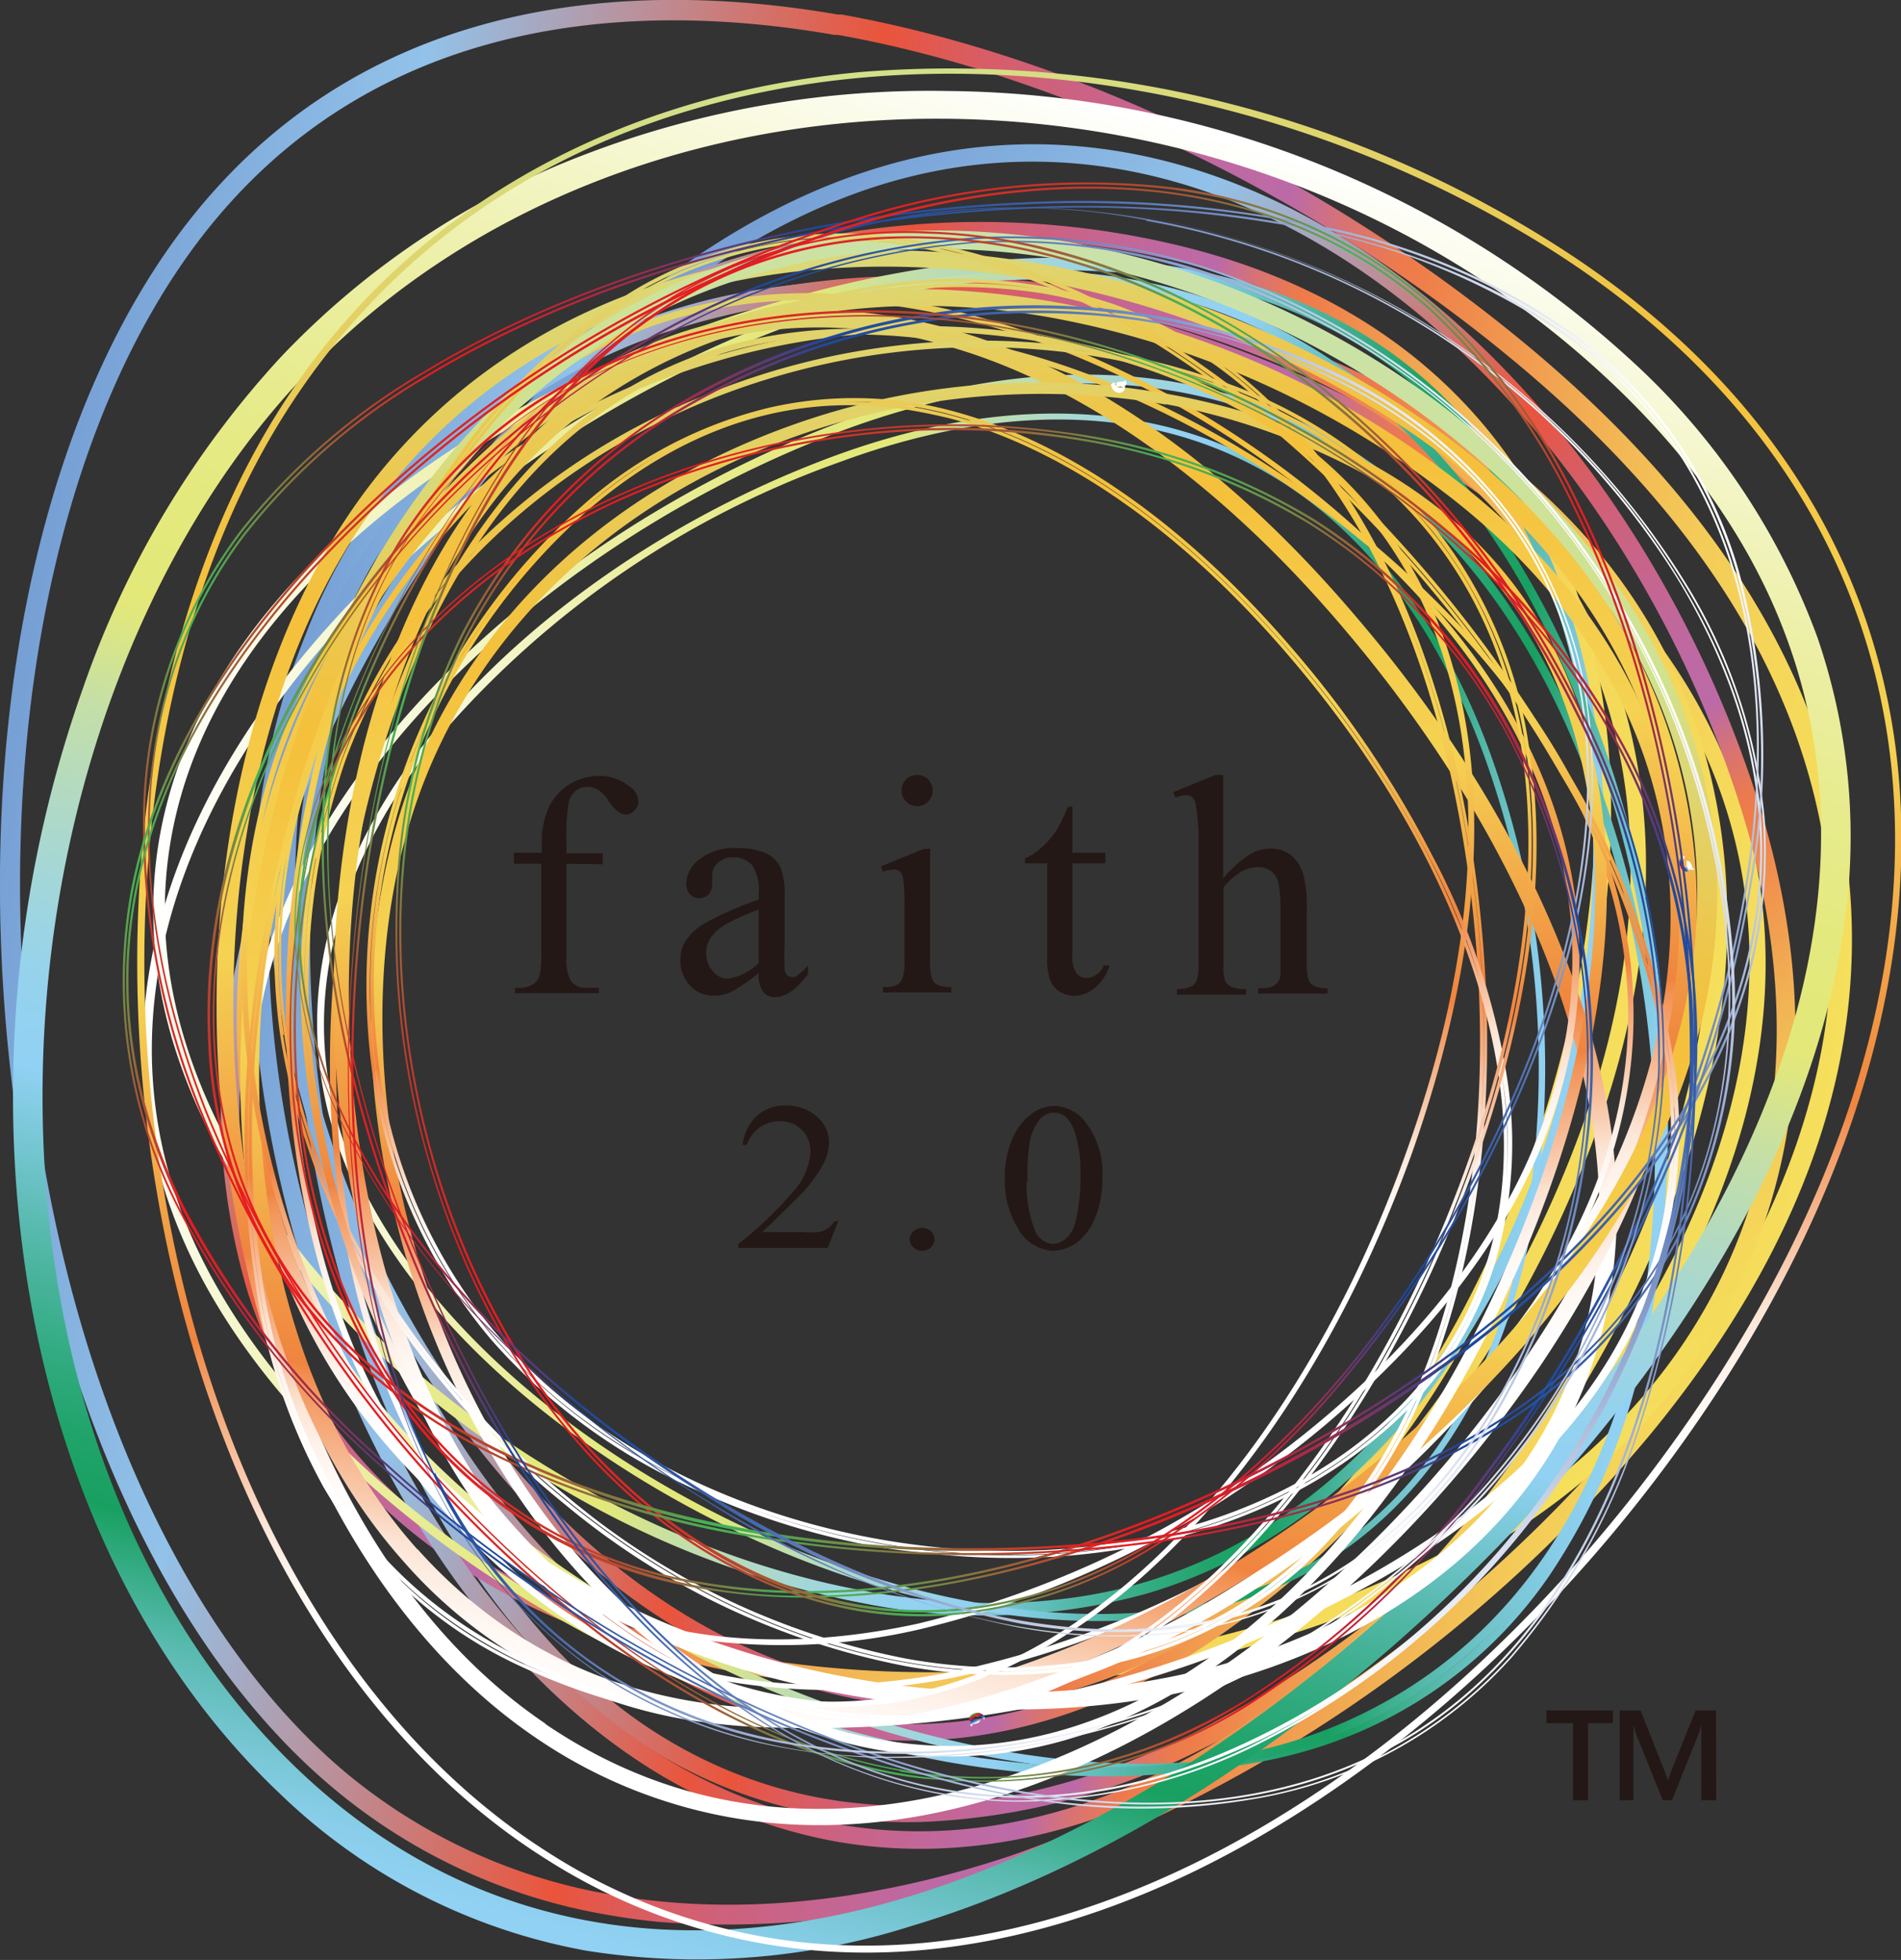 <svg xmlns="http://www.w3.org/2000/svg" xmlns:xlink="http://www.w3.org/1999/xlink" viewBox="0 0 101.75 104.88"><rect x="0" y="0" width="101.75" height="104.88" fill="#333333" stroke="none"/><defs><style>.cls-1{isolation:isolate;}.cls-2{fill:#231815;}.cls-3{fill:url(#linear-gradient);}.cls-4{fill:url(#linear-gradient-2);}.cls-5{fill:url(#linear-gradient-3);}.cls-6{fill:url(#linear-gradient-4);}.cls-7{fill:url(#linear-gradient-5);}.cls-8{fill:url(#linear-gradient-6);}.cls-9{fill:url(#linear-gradient-7);}.cls-10{fill:url(#linear-gradient-8);}.cls-11{fill:url(#linear-gradient-9);}.cls-12{fill:url(#linear-gradient-10);}.cls-13{fill:url(#linear-gradient-11);}.cls-14{fill:url(#linear-gradient-12);}.cls-15{fill:url(#linear-gradient-13);}.cls-16{fill:url(#linear-gradient-14);}.cls-17{fill:url(#linear-gradient-15);}.cls-18{fill:url(#linear-gradient-16);}.cls-19{fill:url(#linear-gradient-17);}.cls-20{fill:url(#linear-gradient-18);}.cls-21{fill:url(#linear-gradient-19);}.cls-22{fill:url(#linear-gradient-20);}.cls-23{mix-blend-mode:screen;}.cls-24{fill:url(#linear-gradient-21);}.cls-25{fill:url(#linear-gradient-22);}.cls-26{fill:url(#linear-gradient-23);}.cls-27{fill:url(#linear-gradient-24);}.cls-28{fill:url(#linear-gradient-25);}.cls-29{fill:url(#linear-gradient-26);}.cls-30{fill:url(#linear-gradient-27);}.cls-31{fill:url(#linear-gradient-28);}.cls-32{fill:url(#linear-gradient-29);}.cls-33{fill:url(#linear-gradient-30);}.cls-34{fill:url(#linear-gradient-31);}.cls-35{fill:url(#linear-gradient-32);}.cls-36{fill:url(#linear-gradient-33);}.cls-37{fill:url(#linear-gradient-34);}.cls-38{fill:url(#linear-gradient-35);}</style><linearGradient id="linear-gradient" x1="-131.34" y1="404.98" x2="-31.48" y2="404.98" gradientTransform="translate(198.87 -331.36) rotate(10)" gradientUnits="userSpaceOnUse"><stop offset="0" stop-color="#769fd4"/><stop offset="0.16" stop-color="#92c2e9"/><stop offset="0.4" stop-color="#ea543b"/><stop offset="0.44" stop-color="#dc5b5b"/><stop offset="0.49" stop-color="#ce617c"/><stop offset="0.55" stop-color="#c46694"/><stop offset="0.59" stop-color="#be69a2"/><stop offset="0.63" stop-color="#bc6aa7"/><stop offset="0.64" stop-color="#c56d96"/><stop offset="0.66" stop-color="#d77375"/><stop offset="0.68" stop-color="#e4775d"/><stop offset="0.69" stop-color="#eb7a4f"/><stop offset="0.7" stop-color="#ee7b4a"/><stop offset="0.75" stop-color="#f0934e"/><stop offset="0.82" stop-color="#f2b454"/><stop offset="0.88" stop-color="#f4cc58"/><stop offset="0.95" stop-color="#f5da5a"/><stop offset="1" stop-color="#f5df5b"/></linearGradient><linearGradient id="linear-gradient-2" x1="-114.94" y1="407.81" x2="-35.86" y2="407.81" xlink:href="#linear-gradient"/><linearGradient id="linear-gradient-3" x1="188.8" y1="2248.65" x2="269.81" y2="2248.65" gradientTransform="translate(1760.81 -1427.07) rotate(54.93)" xlink:href="#linear-gradient"/><linearGradient id="linear-gradient-4" x1="-117.18" y1="408.07" x2="-38.2" y2="408.07" xlink:href="#linear-gradient"/><linearGradient id="linear-gradient-5" x1="-116.06" y1="405.28" x2="-42.91" y2="405.28" xlink:href="#linear-gradient"/><linearGradient id="linear-gradient-6" x1="-116.86" y1="402.62" x2="-45.14" y2="402.62" xlink:href="#linear-gradient"/><linearGradient id="linear-gradient-7" x1="-122.14" y1="400.66" x2="-45.09" y2="400.66" gradientTransform="translate(198.87 -331.36) rotate(10)" gradientUnits="userSpaceOnUse"><stop offset="0" stop-color="#fff"/><stop offset="0.03" stop-color="#fcfcef"/><stop offset="0.11" stop-color="#f3f5c5"/><stop offset="0.18" stop-color="#ecefa4"/><stop offset="0.26" stop-color="#e7eb8c"/><stop offset="0.32" stop-color="#e4e97e"/><stop offset="0.38" stop-color="#e3e879"/><stop offset="0.39" stop-color="#e0e77d"/><stop offset="0.44" stop-color="#c4dfa7"/><stop offset="0.5" stop-color="#aed9c8"/><stop offset="0.55" stop-color="#9ed5e0"/><stop offset="0.59" stop-color="#94d2ee"/><stop offset="0.63" stop-color="#91d1f3"/><stop offset="0.66" stop-color="#7cc9da"/><stop offset="0.72" stop-color="#51b7a6"/><stop offset="0.77" stop-color="#32ab81"/><stop offset="0.81" stop-color="#1fa369"/><stop offset="0.84" stop-color="#18a061"/><stop offset="0.86" stop-color="#2da87a"/><stop offset="0.9" stop-color="#58baae"/><stop offset="0.94" stop-color="#77c6d3"/><stop offset="0.97" stop-color="#8aceeb"/><stop offset="0.99" stop-color="#91d1f3"/></linearGradient><linearGradient id="linear-gradient-8" x1="-112.4" y1="404.53" x2="-46.15" y2="404.53" xlink:href="#linear-gradient-7"/><linearGradient id="linear-gradient-9" x1="-115.64" y1="407.18" x2="-39.11" y2="407.18" xlink:href="#linear-gradient-7"/><linearGradient id="linear-gradient-10" x1="-121.44" y1="404.98" x2="-39.07" y2="404.98" xlink:href="#linear-gradient-7"/><linearGradient id="linear-gradient-11" x1="1582.96" y1="3387.9" x2="1685.95" y2="3387.9" gradientTransform="translate(3745.96 -634.4) rotate(105.18)" xlink:href="#linear-gradient-7"/><linearGradient id="linear-gradient-12" x1="1260.75" y1="4329.25" x2="1337.09" y2="4329.25" gradientTransform="matrix(0.14, 0.99, -0.99, 0.14, 4144.85, -1856.64)" gradientUnits="userSpaceOnUse"><stop offset="0" stop-color="#cae2aa"/><stop offset="0.11" stop-color="#cee297"/><stop offset="0.19" stop-color="#d0e28f"/><stop offset="0.22" stop-color="#d7dc80"/><stop offset="0.31" stop-color="#e7cd5b"/><stop offset="0.38" stop-color="#f1c343"/><stop offset="0.42" stop-color="#f5c03b"/><stop offset="0.53" stop-color="#f5cb4a"/><stop offset="0.63" stop-color="#f5d252"/><stop offset="0.82" stop-color="#f0843f"/><stop offset="0.83" stop-color="#f29255"/><stop offset="0.87" stop-color="#f6b389"/><stop offset="0.9" stop-color="#f9ceb3"/><stop offset="0.92" stop-color="#fce4d4"/><stop offset="0.95" stop-color="#fef3ec"/><stop offset="0.98" stop-color="#fffcfa"/><stop offset="1" stop-color="#fff"/></linearGradient><linearGradient id="linear-gradient-13" x1="1261.96" y1="4325.84" x2="1334.47" y2="4325.84" xlink:href="#linear-gradient-12"/><linearGradient id="linear-gradient-14" x1="1259.72" y1="4328.03" x2="1331.71" y2="4328.03" xlink:href="#linear-gradient-12"/><linearGradient id="linear-gradient-15" x1="1260.31" y1="4323.72" x2="1336.26" y2="4323.72" xlink:href="#linear-gradient-12"/><linearGradient id="linear-gradient-16" x1="1257.85" y1="4326.55" x2="1341.52" y2="4326.55" xlink:href="#linear-gradient-12"/><linearGradient id="linear-gradient-17" x1="1248.59" y1="4322.82" x2="1348.68" y2="4322.82" xlink:href="#linear-gradient-12"/><linearGradient id="linear-gradient-18" x1="2053.62" y1="4653.03" x2="2135.33" y2="4653.03" gradientTransform="translate(5044.19 -1001.19) rotate(102.3)" xlink:href="#linear-gradient-12"/><linearGradient id="linear-gradient-19" x1="1266.08" y1="4324.7" x2="1338.81" y2="4324.7" xlink:href="#linear-gradient-12"/><linearGradient id="linear-gradient-20" x1="1262.26" y1="4331.2" x2="1335.3" y2="4331.2" xlink:href="#linear-gradient-12"/><linearGradient id="linear-gradient-21" x1="1260.13" y1="4330.56" x2="1334.98" y2="4330.56" xlink:href="#linear-gradient-12"/><linearGradient id="linear-gradient-22" x1="1265.65" y1="4328.22" x2="1328.98" y2="4328.22" xlink:href="#linear-gradient-12"/><linearGradient id="linear-gradient-23" x1="1256.88" y1="4327.65" x2="1336.67" y2="4327.65" xlink:href="#linear-gradient-12"/><linearGradient id="linear-gradient-24" x1="1263.45" y1="4328.11" x2="1336.59" y2="4328.11" xlink:href="#linear-gradient-12"/><linearGradient id="linear-gradient-25" x1="1267.08" y1="4313.35" x2="1267.72" y2="4313.35" xlink:href="#linear-gradient-12"/><linearGradient id="linear-gradient-26" x1="3497.69" y1="2854.57" x2="3579.4" y2="2854.57" gradientTransform="translate(4558.67 649.24) rotate(148.71)" gradientUnits="userSpaceOnUse"><stop offset="0" stop-color="#fff"/><stop offset="0.06" stop-color="#c8d2e7"/><stop offset="0.12" stop-color="#95a8d1"/><stop offset="0.18" stop-color="#6a86be"/><stop offset="0.23" stop-color="#496bb0"/><stop offset="0.29" stop-color="#3158a5"/><stop offset="0.34" stop-color="#234c9f"/><stop offset="0.38" stop-color="#1e489d"/><stop offset="0.4" stop-color="#3c418a"/><stop offset="0.45" stop-color="#6f366a"/><stop offset="0.49" stop-color="#9a2d4f"/><stop offset="0.53" stop-color="#bb253b"/><stop offset="0.57" stop-color="#d3202c"/><stop offset="0.6" stop-color="#e11d23"/><stop offset="0.63" stop-color="#e61c20"/><stop offset="0.67" stop-color="#be412d"/><stop offset="0.73" stop-color="#8a713e"/><stop offset="0.78" stop-color="#65954b"/><stop offset="0.81" stop-color="#4daa52"/><stop offset="0.84" stop-color="#45b255"/><stop offset="0.87" stop-color="#6d8d48"/><stop offset="0.91" stop-color="#a15d37"/><stop offset="0.95" stop-color="#c6392a"/><stop offset="0.98" stop-color="#de2423"/><stop offset="0.99" stop-color="#e61c20"/></linearGradient><linearGradient id="linear-gradient-27" x1="3503.72" y1="2852" x2="3572.84" y2="2852" xlink:href="#linear-gradient-26"/><linearGradient id="linear-gradient-28" x1="3494.13" y1="2851.38" x2="3581.25" y2="2851.38" xlink:href="#linear-gradient-26"/><linearGradient id="linear-gradient-29" x1="3501.31" y1="2851.88" x2="3581.16" y2="2851.88" xlink:href="#linear-gradient-26"/><linearGradient id="linear-gradient-30" x1="3505.28" y1="2835.75" x2="3505.87" y2="2835.75" xlink:href="#linear-gradient-26"/><linearGradient id="linear-gradient-31" x1="4001.18" y1="-544.19" x2="4082.9" y2="-544.19" gradientTransform="translate(2327.08 3440.78) rotate(-116.19)" xlink:href="#linear-gradient-26"/><linearGradient id="linear-gradient-32" x1="4007.22" y1="-546.76" x2="4076.34" y2="-546.76" gradientTransform="translate(2327.08 3440.78) rotate(-116.19)" xlink:href="#linear-gradient-26"/><linearGradient id="linear-gradient-33" x1="3997.63" y1="-547.38" x2="4084.75" y2="-547.38" gradientTransform="translate(2327.08 3440.78) rotate(-116.19)" xlink:href="#linear-gradient-26"/><linearGradient id="linear-gradient-34" x1="4004.81" y1="-546.87" x2="4084.66" y2="-546.87" gradientTransform="translate(2327.08 3440.78) rotate(-116.19)" xlink:href="#linear-gradient-26"/><linearGradient id="linear-gradient-35" x1="4008.78" y1="-563.01" x2="4009.37" y2="-563.01" gradientTransform="translate(2327.08 3440.78) rotate(-116.19)" xlink:href="#linear-gradient-26"/></defs><g class="cls-1"><g id="レイヤー_2" data-name="レイヤー 2"><g id="デザイン"><path class="cls-2" d="M30.32,46.22v4.94a2.41,2.41,0,0,0,.23,1.33,1,1,0,0,0,.82.37h.68v.29H27.56v-.29h.33a1.13,1.13,0,0,0,.6-.17.86.86,0,0,0,.38-.44,4.13,4.13,0,0,0,.1-1.09V46.22H27.51v-.59H29v-.49a4.55,4.55,0,0,1,.36-1.91A2.93,2.93,0,0,1,30.44,42a3,3,0,0,1,1.67-.48,2.54,2.54,0,0,1,1.58.56,1,1,0,0,1,.48.83.63.63,0,0,1-.22.46.61.61,0,0,1-.46.22.74.74,0,0,1-.39-.14,2.23,2.23,0,0,1-.52-.58,1.94,1.94,0,0,0-.56-.6,1,1,0,0,0-.56-.16,1,1,0,0,0-.64.2,1.13,1.13,0,0,0-.38.63,11.15,11.15,0,0,0-.12,2.18v.54h1.94v.59Z"/><path class="cls-2" d="M40.61,52.07a11.06,11.06,0,0,1-1.45,1,2.2,2.2,0,0,1-.95.21,1.68,1.68,0,0,1-1.28-.54,1.93,1.93,0,0,1-.51-1.4,1.82,1.82,0,0,1,.25-.95,3.13,3.13,0,0,1,1.17-1.05,18.21,18.21,0,0,1,2.77-1.2v-.3a2.5,2.5,0,0,0-.35-1.54,1.3,1.3,0,0,0-1-.42,1.13,1.13,0,0,0-.82.28.83.83,0,0,0-.32.64l0,.47a.87.87,0,0,1-.19.59.69.69,0,0,1-.51.2.66.66,0,0,1-.5-.21.88.88,0,0,1-.19-.58,1.68,1.68,0,0,1,.72-1.3,3.11,3.11,0,0,1,2-.59,3.62,3.62,0,0,1,1.65.33,1.55,1.55,0,0,1,.71.8A4.47,4.47,0,0,1,42,48v2.55a11.15,11.15,0,0,0,0,1.32.57.57,0,0,0,.13.32.32.32,0,0,0,.22.08.41.41,0,0,0,.23,0,4.66,4.66,0,0,0,.67-.6v.46c-.62.82-1.2,1.23-1.76,1.23a.79.79,0,0,1-.64-.28A1.52,1.52,0,0,1,40.61,52.07Zm0-.54V48.67a16.23,16.23,0,0,0-1.6.7,2.86,2.86,0,0,0-.93.75,1.5,1.5,0,0,0-.28.86,1.4,1.4,0,0,0,.36,1,1.05,1.05,0,0,0,.81.39A3,3,0,0,0,40.61,51.53Z"/><path class="cls-2" d="M49.78,45.41v6a2.73,2.73,0,0,0,.1.94.7.7,0,0,0,.3.35,1.6,1.6,0,0,0,.74.12v.29H47.26v-.29a1.68,1.68,0,0,0,.74-.11.7.7,0,0,0,.3-.35,2.56,2.56,0,0,0,.11-.95v-2.9A10.3,10.3,0,0,0,48.34,47a.67.67,0,0,0-.18-.37.51.51,0,0,0-.34-.1,1.71,1.71,0,0,0-.56.12l-.11-.29,2.26-.92Zm-.69-3.94a.81.81,0,0,1,.59.24.82.82,0,0,1,.24.59.81.81,0,0,1-.24.59.78.78,0,0,1-.59.25.79.79,0,0,1-.59-.25.81.81,0,0,1-.24-.59.82.82,0,0,1,.24-.59A.81.81,0,0,1,49.09,41.47Z"/><path class="cls-2" d="M57.4,43.16v2.47h1.76v.57H57.4v4.88a1.65,1.65,0,0,0,.21,1,.66.66,0,0,0,.54.25.9.9,0,0,0,.53-.17,1,1,0,0,0,.39-.49h.32a2.59,2.59,0,0,1-.81,1.21,1.76,1.76,0,0,1-1.09.41,1.49,1.49,0,0,1-.74-.21,1.29,1.29,0,0,1-.53-.6,3.31,3.31,0,0,1-.17-1.21V46.2H54.86v-.27a3,3,0,0,0,.92-.61,4.67,4.67,0,0,0,.84-1,9.58,9.58,0,0,0,.53-1.14Z"/><path class="cls-2" d="M65.47,41.47V47a6.32,6.32,0,0,1,1.44-1.29A2.25,2.25,0,0,1,68,45.41a1.72,1.72,0,0,1,1.1.35,2.11,2.11,0,0,1,.68,1.11,7.49,7.49,0,0,1,.16,1.92v2.66a3,3,0,0,0,.11,1,.65.65,0,0,0,.28.31,1.5,1.5,0,0,0,.72.12v.29H67.34v-.29h.17a1.29,1.29,0,0,0,.73-.16.89.89,0,0,0,.29-.48,6,6,0,0,0,0-.77V48.79a6.81,6.81,0,0,0-.12-1.62,1.14,1.14,0,0,0-.41-.58,1.23,1.23,0,0,0-.67-.19,1.93,1.93,0,0,0-.84.21,4,4,0,0,0-1,.87v4a3,3,0,0,0,.08,1,.76.76,0,0,0,.32.32,1.92,1.92,0,0,0,.81.13v.29H63v-.29a1.7,1.7,0,0,0,.79-.16.55.55,0,0,0,.26-.31,2.73,2.73,0,0,0,.1-.94V44.64A11.48,11.48,0,0,0,64,43.06a.71.71,0,0,0-.19-.41.51.51,0,0,0-.34-.1,2,2,0,0,0-.56.13l-.11-.29,2.25-.92Z"/><path class="cls-2" d="M44.87,65.34l-.57,1.44H39.52v-.21a20.69,20.69,0,0,0,3-2.88,3.51,3.51,0,0,0,.86-2A1.59,1.59,0,0,0,41.75,60a1.87,1.87,0,0,0-1.07.32,2,2,0,0,0-.71.94h-.22a2.53,2.53,0,0,1,.77-1.56,2.27,2.27,0,0,1,1.55-.54,2.43,2.43,0,0,1,1.64.58,1.79,1.79,0,0,1,.66,1.37,2.52,2.52,0,0,1-.28,1.14,7.67,7.67,0,0,1-1.44,1.88q-1.49,1.48-1.86,1.8h2.12a5.83,5.83,0,0,0,.9,0,1.21,1.21,0,0,0,.47-.18,1.12,1.12,0,0,0,.37-.38Z"/><path class="cls-2" d="M49.36,65.71a.67.67,0,0,1,.47.18.58.58,0,0,1,0,.86.67.67,0,0,1-.47.18.66.66,0,0,1-.47-.18.57.57,0,0,1-.2-.43.55.55,0,0,1,.2-.43A.66.66,0,0,1,49.36,65.71Z"/><path class="cls-2" d="M53.78,63.1a5.22,5.22,0,0,1,.42-2.19,3.09,3.09,0,0,1,1.11-1.37,2,2,0,0,1,1.11-.36,2.19,2.19,0,0,1,1.68.87A4.39,4.39,0,0,1,59,63a5.34,5.34,0,0,1-.4,2.2,3,3,0,0,1-1,1.32,2.28,2.28,0,0,1-1.22.41,2.24,2.24,0,0,1-1.93-1.26A4.83,4.83,0,0,1,53.78,63.1Zm1.17.14a6.52,6.52,0,0,0,.41,2.5,1.11,1.11,0,0,0,1,.82,1.16,1.16,0,0,0,.67-.26,1.7,1.7,0,0,0,.53-.9,10.13,10.13,0,0,0,.27-2.66,6.74,6.74,0,0,0-.29-2.12,1.93,1.93,0,0,0-.55-.9,1,1,0,0,0-1.32.16,2.68,2.68,0,0,0-.58,1.43A11.51,11.51,0,0,0,55,63.24Z"/><path class="cls-3" d="M32.53,102.47A30.9,30.9,0,0,1,18,95.82h0C8.44,87.94,1.83,72.63.32,54.86s2.34-34,10.28-43.65C20.34-.61,34.6-1,44.85.78l.21,0C57.39,3,70.66,9.35,81.51,18.29c10.26,8.46,16.1,17.85,17.36,27.91,1.28,10.24-2.28,20.54-10.59,30.62A77.8,77.8,0,0,1,54.6,100.27a46.74,46.74,0,0,1-19.27,2.58C34.38,102.76,33.44,102.63,32.53,102.47ZM44.86,1.87l-.19,0C34.7.12,20.84.47,11.42,11.89,3.66,21.31-.09,37.34,1.39,54.77S9.34,87.3,18.68,95h0a30.07,30.07,0,0,0,14.06,6.39c6.52,1.15,13.82.45,21.52-2.14A76.54,76.54,0,0,0,87.45,76.14c8.11-9.84,11.6-19.87,10.35-29.81-1.22-9.78-6.93-18.93-17-27.21C70.28,10.43,56.84,4,44.86,1.87Z"/><path class="cls-4" d="M43.92,97.1a25.5,25.5,0,0,1-9.12-3.51h0C26.37,88.33,19.72,77,17,63.27c-2.68-13.56-1.08-26.8,4.29-35.4C27.89,17.28,38.88,15,46.94,15c10,0,21.11,3.35,30.57,9.25C86.37,29.79,92,37.11,93.84,45.43s-.17,17.35-5.74,26.28c-5.8,9.29-14.77,17.5-24,22A36.3,36.3,0,0,1,49.27,97.5,27,27,0,0,1,43.92,97.1Zm-8.64-4.27c10.25,6.4,21.12,3.54,28.43,0A60,60,0,0,0,87.34,71.23C98.52,53.3,94.67,36,77,25c-9.32-5.81-20.29-9.14-30.09-9.11-7.83,0-18.5,2.18-24.89,12.42C10.72,46.51,18,82.06,35.28,92.83Z"/><path class="cls-5" d="M39.88,89.57c-1.29-.23-2.55-.5-3.79-.82-8.22-2.12-18.85-7.25-22.83-19.6h0a35,35,0,0,1-.65-17.38,60.07,60.07,0,0,1,6.8-18c6.91-12.19,17-21.4,27.1-24.64C67.29,2.39,87,20.85,94,42.56c6.64,20.6-2.74,37.75-24.49,44.76A62.88,62.88,0,0,1,39.88,89.57ZM14.16,68.85c3.85,12,14.18,16.92,22.17,19,10.05,2.6,22,2.08,32.85-1.41,21.19-6.83,30.34-23.53,23.88-43.57C86.2,21.58,67,3.48,46.8,10,37,13.17,27,22.22,20.24,34.2c-6.89,12.15-9.16,25.11-6.08,34.65Z"/><path class="cls-6" d="M44.72,98.54a27.08,27.08,0,0,1-6.36-2h0C29,92.4,21.05,82.39,16.65,69.1c-4.26-12.87-4.28-26.24,0-35.78,4.1-9.22,12.49-15.51,23.61-17.7,10-2,21.61-.52,31.78,4,9.63,4.28,16.18,11.13,18.94,19.8,2.65,8.37,1.71,18.08-2.74,28.08C83.57,77.91,76,87.14,67.54,92.82,62,96.56,53.86,100.15,44.72,98.54Zm-6-2.81C50,100.75,60.35,96.5,67,92c8.36-5.58,15.77-14.67,20.32-24.92,9.08-20.42,3.06-38.3-15.72-46.65C61.62,16,50.25,14.6,40.4,16.54c-7.65,1.51-17.84,5.71-22.93,17.16-4.15,9.33-4.12,22.45.07,35.1C21.86,81.84,29.59,91.66,38.74,95.73Z"/><path class="cls-7" d="M44.52,92.78a25.69,25.69,0,0,1-5.32-1.56h0c-8.85-3.64-16.45-12.7-20.84-24.86-4.24-11.76-4.57-24.15-.87-33.15,3.58-8.72,11.19-14.87,21.43-17.31a49.51,49.51,0,0,1,29.62,2.67c9.06,3.73,15.29,10,18,18,2.62,7.75,1.94,16.85-2,26.31-4,9.82-10.76,18.6-18.45,24.07C61,90.7,53.32,94.33,44.52,92.78Zm-5-2.37c10.65,4.38,20.08.18,26.12-4.12,7.56-5.38,14.18-14,18.15-23.69,8-19.42,2-36-15.59-43.22a48.63,48.63,0,0,0-29.09-2.63c-9.95,2.37-17.35,8.34-20.82,16.79-3.62,8.8-3.29,21,.89,32.52C23.49,78,30.91,86.87,39.53,90.41Z"/><path class="cls-8" d="M46.26,91q-1-.18-1.95-.42c-9.37-2.38-18.07-10.06-23.89-21.1C14.8,58.88,12.89,46.83,15.31,37.3c2.37-9.37,9-17,18.57-21.43a45.33,45.33,0,0,1,29.67-2.62c9.46,2.4,16.34,7.93,19.9,16,3.3,7.49,3.67,16.85,1.08,27.07C79.45,76.4,64.79,94.3,46.26,91Zm-1.74-1.28c18.9,4.8,34-13.3,39.16-33.66,5.41-21.35-2.38-37.45-20.35-42C44.62,9.36,21.2,17.64,16.16,37.51c-2.36,9.33-.48,21.14,5,31.6C26.9,79.93,35.4,87.45,44.52,89.76Z"/><path class="cls-9" d="M46.44,85.84a50.2,50.2,0,0,1-16.23-6.09c-10.46-6-18.31-15.07-21-24.16C6.64,46.78,9,38.2,16.06,30.75c6-6.32,15-11.49,25.38-14.54,10-3,19.19-3.19,26.46-.69,8.18,2.82,13.69,8.88,16.37,18,2.76,9.39,2,20.95-2.11,30.94C77.75,75.24,70.37,82.63,61.37,85.28A32.78,32.78,0,0,1,46.44,85.84ZM63.21,15c-6.29-1.11-13.65-.49-21.6,1.85-10.27,3-19.19,8.12-25.11,14.37C9.6,38.45,7.29,46.83,9.82,55.42c2.63,8.94,10.37,17.84,20.69,23.8S52.4,87.28,61.2,84.69s16.06-9.86,20.39-20.47c4-9.85,4.82-21.27,2.09-30.52-2.62-8.93-8-14.85-16-17.6A30.42,30.42,0,0,0,63.21,15Z"/><path class="cls-10" d="M52.29,86.15A50.45,50.45,0,0,1,39,81.74c-10.22-5-18-12.49-20.78-20.1-3.42-9.31.84-17.36,5-22.48,5.11-6.25,12.93-11.63,21.46-14.77,7.93-2.91,15.3-3,21.34-.33s10.83,8.3,13.71,16.16a49.73,49.73,0,0,1,2.08,26.33c-2,9.43-7.12,16.1-14.44,18.79l-.06-.18.06.18C63.16,86.9,57.91,87.15,52.29,86.15Zm8.59-63.34c-4.78-.84-10.17-.22-16,1.94A50.6,50.6,0,0,0,23.54,39.4c-4.12,5-8.32,13-5,22.11C21.34,69,29,76.46,39.16,81.4S59.86,87.71,67.27,85h0c7.19-2.64,12.23-9.21,14.2-18.51a49.26,49.26,0,0,0-2.06-26.12C75.7,30.26,69.24,24.29,60.88,22.81Z"/><path class="cls-11" d="M53.52,94.12a58.45,58.45,0,0,1-14.23-4.53c-11.86-5.46-21-13.93-24.48-22.66-4.26-10.69.33-20.13,4.92-26.16C25.37,33.36,34.19,26.89,43.92,23c18.46-7.35,33.84-.79,41.13,17.54a57.18,57.18,0,0,1,3.2,30.3A34,34,0,0,1,83,84.21a23.65,23.65,0,0,1-10.85,8.72h0C67,95,60.47,95.35,53.52,94.12Zm9.4-73.18c-5.68-1-12.05-.21-18.84,2.49-9.66,3.84-18.4,10.26-24,17.61C15.56,47,11,56.27,15.22,66.77c3.43,8.62,12.49,17,24.26,22.42s24,6.7,32.47,3.33h0c10.56-4.2,14.46-14.14,15.87-21.74a56.75,56.75,0,0,0-3.18-30.05C80.13,29.39,72.49,22.62,62.92,20.94Z"/><path class="cls-12" d="M50.67,94.28a62.92,62.92,0,0,1-14-4.29C23.8,84.44,13.76,75.56,9.76,66.24c-4.91-11.43-.35-21.73,4.33-28.36,5.78-8.18,15-15.41,25.35-19.85,9.63-4.13,18.86-4.65,26.68-1.5S80.24,26.44,84.38,36.1A61.41,61.41,0,0,1,88.7,68.55,36.62,36.62,0,0,1,83.38,83a25.63,25.63,0,0,1-11.45,9.67l-.1-.22.1.22C66.11,95.18,58.66,95.69,50.67,94.28ZM60.46,15.4c-6.32-1.11-13.37-.13-20.83,3.07-10.25,4.4-19.42,11.58-25.15,19.69-4.61,6.52-9.1,16.66-4.28,27.89,4,9.21,13.9,18,26.62,23.51s25.89,6.56,34.92,2.69C83,87.41,86.92,76.65,88.23,68.47a60.92,60.92,0,0,0-4.29-32.18C78.8,24.31,70.56,17.18,60.46,15.4Z"/><path class="cls-13" d="M31.41,104.39A31.67,31.67,0,0,1,15,96C5.77,87.29.54,73.43.7,58A65,65,0,0,1,4.43,36.86,50.45,50.45,0,0,1,15,19.14,43.88,43.88,0,0,1,31.38,8.24,51.55,51.55,0,0,1,50.74,4.87,54.87,54.87,0,0,1,87.27,19.25a37.52,37.52,0,0,1,10,14.84,32.83,32.83,0,0,1,1.35,16c-1.57,10.24-7.54,21.11-17.27,31.45-10,10.59-21.51,18.23-32.52,21.51A37.75,37.75,0,0,1,31.41,104.39ZM16.13,94.86c8.61,8.11,19.77,10.43,32.25,6.71,10.74-3.21,22-10.7,31.82-21.09,9.51-10.1,15.34-20.68,16.86-30.6,1.72-11.15-1.94-21.07-10.88-29.47-19.83-18.67-52.55-18.75-70-.19C7.61,29.3,2.43,43.42,2.28,58,2.13,73,7.18,86.44,16.13,94.86Z"/><path class="cls-14" d="M45.69,90.75C35.51,89,26.5,84.14,20.67,77.31,14.4,70,11.66,60.08,13,49.52A41.19,41.19,0,0,1,26.69,23.46C34,17.23,42,15.24,50.58,17.53c7.51,2,15.12,7.36,22,15.47C79.71,41.31,84.46,50.55,86,59c1.82,10-1,18.53-8,24.57-7.25,6.19-18,8.94-29.52,7.56C47.53,91.05,46.61,90.91,45.69,90.75ZM48.05,17.9c-7.4-1.31-14.37.79-20.77,6.25A40.2,40.2,0,0,0,13.87,49.63c-1.28,10.31,1.38,19.93,7.49,27.09,13.2,15.48,41.48,18.6,56,6.19h0c6.81-5.82,9.48-14,7.71-23.72-1.51-8.32-6.2-17.41-13.18-25.6-6.79-8-14.26-13.22-21.58-15.18C49.58,18.2,48.81,18,48.05,17.9Z"/><path class="cls-15" d="M39.05,90a22.8,22.8,0,0,1-13-7c-6-6.4-9.08-17.6-8.26-29.95S23,30,29.54,23.85c8-7.51,17.9-6.91,24.76-5.09,8.53,2.26,17.28,7.69,24,14.89,6.3,6.74,9.45,14.26,9.11,21.76S83.33,70.15,76.54,76.5A53.91,53.91,0,0,1,51,89.78,33.44,33.44,0,0,1,39.05,90ZM26.3,82.86c7.42,7.92,17.5,8,24.65,6.61a53.64,53.64,0,0,0,25.38-13.2C83.05,70,86.78,62.76,87.12,55.4s-2.79-14.86-9-21.53c-6.7-7.17-15.4-12.56-23.87-14.81-6.79-1.8-16.54-2.39-24.46,5C23.27,30.14,18.92,41,18.12,53.14s2.25,23.37,8.18,29.72Z"/><path class="cls-16" d="M36.76,87.63a22.54,22.54,0,0,1-12.41-6.47c-6.13-6.2-9.48-17.19-9-29.41.51-12.06,4.6-23,10.94-29.27,7.8-7.7,17.59-7.48,24.44-5.93,8.54,1.93,17.38,7,24.24,14C81.44,37,84.73,44.44,84.53,52S80.74,66.8,74.14,73.32A52.65,52.65,0,0,1,49.22,87.19,32.45,32.45,0,0,1,36.76,87.63ZM49.1,16.56c-8.33-1.47-16.46.13-22.54,6.14C20.27,28.92,16.21,39.78,15.7,51.77s2.81,23,8.87,29.17c7.59,7.68,17.56,7.47,24.58,5.94A53,53,0,0,0,73.92,73.09c13.33-13.17,13.67-29.4.87-42.36C67.63,23.49,58.25,18.17,49.1,16.56Z"/><path class="cls-17" d="M42.06,91.6A24.23,24.23,0,0,1,31.5,86.92C24,81.23,19.14,70.73,18.06,58.1c-1-12.21,1.79-24,7.57-31.61,5.6-7.35,14.36-11.25,24.67-11a48.58,48.58,0,0,1,27.37,10c7.64,5.82,12,13.31,12.5,21.65.51,8-2.43,16.44-8.51,24.42-6.31,8.28-14.9,14.89-23.57,18.13A30.92,30.92,0,0,1,42.06,91.6ZM56.28,17a39.92,39.92,0,0,0-6-.62c-10-.27-18.57,3.51-24,10.65-5.66,7.43-8.42,19-7.4,31.05,1.06,12.4,5.84,22.7,13.12,28.25h0C41,93.13,51,91.53,57.8,89c8.54-3.19,17-9.7,23.22-17.86,6-7.82,8.84-16.08,8.34-23.88-.53-8.1-4.74-15.38-12.18-21A49,49,0,0,0,56.28,17Z"/><path class="cls-18" d="M39.13,97.26A26.76,26.76,0,0,1,28.69,93C20.12,87.19,14.11,76.06,12.2,62.45c-1.85-13.14.57-26.19,6.47-34.92C24.41,19,33.81,14,45.12,13.42a51.27,51.27,0,0,1,30.77,8.86c8.73,5.89,13.84,13.92,14.78,23.2.89,8.79-2,18.33-8.2,27.57C76,82.59,67.07,90.39,57.9,94.46,52.89,96.69,46.22,98.51,39.13,97.26Zm-9.93-5c10.32,7,21.11,4.61,28.34,1.4,9-4,17.84-11.69,24.19-21.09,6.13-9.07,8.91-18.4,8-27-.91-9-5.89-16.81-14.39-22.55C58,11.28,31.69,9.87,19.41,28c-5.78,8.54-8.14,21.36-6.32,34.29C15,75.69,20.83,86.59,29.2,92.24Z"/><path class="cls-19" d="M40.79,104a31.93,31.93,0,0,1-11.71-4.61c-10.44-6.63-18-19.66-20.71-35.74C5.75,48.13,8.22,32.5,15,21.85c6.59-10.37,17.64-16.78,31.12-18a60.31,60.31,0,0,1,37.16,9.27c10.6,6.73,16.9,16.17,18.23,27.28,1.24,10.47-1.9,22-9.1,33.33C85,85.36,74.56,95,63.82,100.19,57.76,103.1,49.58,105.57,40.79,104ZM60.87,4.84C43.5,1.77,25.25,6.39,15.3,22.06,8.59,32.62,6.14,48.16,8.75,63.6c2.7,16,10.18,28.91,20.53,35.49a31.51,31.51,0,0,0,11.57,4.55c8.7,1.54,16.81-.91,22.81-3.8,10.68-5.14,21-14.75,28.41-26.36,15.17-23.89,11.72-46.91-9-60.08A61.69,61.69,0,0,0,60.87,4.84Z"/><path class="cls-20" d="M36.62,92a25.76,25.76,0,0,1-15-8.42c-6.74-7.54-9.82-19.24-8.44-32.09,1.33-12.4,6.7-23.9,14.37-30.76S45.3,11.16,56.28,12.8A46.62,46.62,0,0,1,83.66,27.66c6.79,7.59,9.47,16.41,7.74,25.51-1.6,8.38-6.81,16.71-15.07,24.1C67.9,84.81,57.74,90.12,48.45,91.83A33.06,33.06,0,0,1,36.62,92Zm-14.27-9.1c8.06,9,18.54,9.28,25.92,7.92,9.11-1.68,19.09-6.9,27.39-14.32,17.25-15.43,20-33.9,7.24-48.19-13.38-15-38.55-21.27-54.7-6.83-7.48,6.7-12.73,18-14,30.12C12.82,64.19,15.8,75.6,22.35,82.92Z"/><path class="cls-21" d="M47.05,93.65a24.44,24.44,0,0,1-4.59-1.29C34.08,89.09,27,81.32,23,71c-3.87-10-4.2-21-.9-29.44S32.37,26.51,41.71,23a39.18,39.18,0,0,1,27.73,0C77.89,26.23,83.18,32,85.16,40.12c1.76,7.17.77,15.89-2.86,25.21C78.56,74.92,73,83,66.52,88.08,60.36,92.94,53.71,94.83,47.05,93.65Zm15.36-72a39.19,39.19,0,0,0-20.47,1.94c-9.18,3.46-16,9.94-19.25,18.25s-2.92,19.17.89,29c3.93,10.13,10.9,17.77,19.1,21h0c8,3.1,16.06,1.65,23.45-4.18,6.35-5,11.88-13,15.58-22.48,3.59-9.21,4.57-17.8,2.84-24.84-1.93-7.9-7.09-13.53-15.34-16.74A35.68,35.68,0,0,0,62.41,21.63Z"/><path class="cls-22" d="M40.65,91a23.92,23.92,0,0,1-4-1.07c-8.48-3-15.79-10.59-20.06-20.69-4.2-9.93-4.81-20.63-1.68-29.33s9.9-15.47,19.19-19.36a38.9,38.9,0,0,1,27.84-1c8.51,3.06,13.91,8.7,16,16.77,1.87,7.1,1,15.87-2.36,25.37-3.5,9.75-8.87,18-15.11,23.27S47.53,92.25,40.65,91ZM55.82,18.31c-17-3-35,6.17-40.64,21.73-3.1,8.64-2.49,19.24,1.68,29.11S28.34,86.64,36.74,89.66h0C44.87,92.59,53,90.9,60.27,84.78c6.2-5.22,11.54-13.44,15-23.13,3.4-9.44,4.21-18.15,2.36-25.19-2.1-8-7.43-13.53-15.84-16.56A37.56,37.56,0,0,0,55.82,18.31Z"/><g class="cls-23"><path class="cls-24" d="M48.43,89.15a40.39,40.39,0,0,1-18.16-8.62A46.25,46.25,0,0,1,20.15,69.11,35.86,35.86,0,0,1,15,55.41a31.2,31.2,0,0,1,1.16-13.89,36.73,36.73,0,0,1,6.67-12.25,39,39,0,0,1,24.14-14,26.46,26.46,0,0,1,12.62,1A23.23,23.23,0,0,1,69,22.55c5,5.4,8.42,13.53,9.88,23.53,1.49,10.25.65,20.08-2.39,27.66a26.76,26.76,0,0,1-7,10.32,22.35,22.35,0,0,1-11.73,5.29A29.19,29.19,0,0,1,48.43,89.15ZM15.15,55.38A35.65,35.65,0,0,0,20.31,69,46.07,46.07,0,0,0,30.39,80.38c8.49,6.88,18.45,10.08,27.32,8.78a22.13,22.13,0,0,0,11.63-5.24,26.47,26.47,0,0,0,7-10.25c3-7.55,3.87-17.34,2.38-27.57-1.46-10-4.85-18-9.82-23.42a23,23,0,0,0-9.38-6.23,26.25,26.25,0,0,0-12.54-1A34.88,34.88,0,0,0,40.72,17,35.9,35.9,0,0,1,47,15.5c8.89-1.3,16.26,1.12,21.89,7.2,5,5.36,8.36,13.45,9.82,23.41,1.49,10.22.64,20-2.38,27.55-3.55,8.87-10,14.22-18.58,15.48-8.87,1.29-18.82-1.91-27.31-8.78s-13.9-15.87-15.23-25A32.1,32.1,0,0,1,18,37.31a36.74,36.74,0,0,0-1.65,4.26,31,31,0,0,0-1.15,13.81ZM55.92,15.72a28.15,28.15,0,0,0-8.94,0C27.47,18.54,12.69,37.07,15.36,55.35c1.32,9.07,6.85,18.13,15.16,24.87a40,40,0,0,0,18,8.54,29,29,0,0,0,9.18.19c8.54-1.25,14.91-6.56,18.44-15.36,3-7.52,3.85-17.27,2.36-27.46h0c-1.45-9.91-4.83-18-9.77-23.3A22.44,22.44,0,0,0,55.92,15.72Z"/><path class="cls-25" d="M47.1,82.8a40.51,40.51,0,0,1-10.62-3.43,31.44,31.44,0,0,1-10.24-7.74,28.1,28.1,0,0,1-6.31-14.22A34.33,34.33,0,0,1,31.24,27a23.18,23.18,0,0,1,9.83-5.16A20.38,20.38,0,0,1,51,22c6.22,1.67,12.55,6.11,18.29,12.85a56.19,56.19,0,0,1,7.35,10.89,38.23,38.23,0,0,1,4,11.78,22.66,22.66,0,0,1-.71,10.37,19.5,19.5,0,0,1-6.09,8.92c-6,5.13-15,7.42-24.5,6.27C48.57,83,47.84,82.93,47.1,82.8Zm-27-25.42a27.88,27.88,0,0,0,6.27,14.13A31,31,0,0,0,36.56,79.2a40.5,40.5,0,0,0,12.78,3.74c9.49,1.14,18.37-1.13,24.35-6.23a19.48,19.48,0,0,0,6-8.83,22.6,22.6,0,0,0,.71-10.29A38,38,0,0,0,76.5,45.87,56.34,56.34,0,0,0,69.17,35c-5.72-6.7-12-11.13-18.2-12.79A20.26,20.26,0,0,0,41.11,22a23.11,23.11,0,0,0-9.74,5.12A34.12,34.12,0,0,0,20.12,57.38ZM47.05,82.57c-8.41-1.48-15.84-5.45-20.65-11.08a27.93,27.93,0,0,1-6.26-14.11A34.11,34.11,0,0,1,31.38,27.11C37.37,22,44,20.37,51,22.25,57.15,23.9,63.44,28.32,69.15,35,75.34,42.28,79.34,50.3,80.4,57.59h0c1.14,7.77-1.19,14.38-6.73,19.1-6,5.1-14.84,7.36-24.33,6.22C48.57,82.82,47.81,82.71,47.05,82.57ZM49,22c-6.22-1.1-12.09.66-17.48,5.26A33.89,33.89,0,0,0,20.33,57.35a27.74,27.74,0,0,0,6.22,14c5.2,6.1,13.52,10.24,22.81,11.36s18.26-1.12,24.19-6.18c5.49-4.68,7.79-11.23,6.67-18.93h0c-1.06-7.26-5-15.24-11.21-22.47-5.69-6.67-12-11.07-18.09-12.72C50.27,22.25,49.62,22.11,49,22Z"/><path class="cls-26" d="M36.33,91.83A33.09,33.09,0,0,1,28,89.23a23.67,23.67,0,0,1-10.69-9.66,32.17,32.17,0,0,1-3.71-11.38C12.24,59,13.63,48,17.41,37.9a55.85,55.85,0,0,1,7-13.34,32,32,0,0,1,9.68-9.12A21.86,21.86,0,0,1,48,12.69a34.6,34.6,0,0,1,13.9,5.22A60.72,60.72,0,0,1,74.3,28.32a71.93,71.93,0,0,1,9.56,12.89,43.49,43.49,0,0,1,5.67,15.22A24.39,24.39,0,0,1,87,72c-2.61,4.78-7,9-13.07,12.47a61.83,61.83,0,0,1-31.06,8A44.48,44.48,0,0,1,36.33,91.83Zm13-78.74c-.48-.09-1-.16-1.42-.21A21.68,21.68,0,0,0,34.21,15.6a31.94,31.94,0,0,0-9.63,9.07,56.05,56.05,0,0,0-7,13.3C13.82,48,12.43,59,13.76,68.16a31.72,31.72,0,0,0,3.69,11.31,23.41,23.41,0,0,0,10.6,9.59,36.74,36.74,0,0,0,14.78,3.21,61.67,61.67,0,0,0,31-8A38.37,38.37,0,0,0,83.16,77a38.78,38.78,0,0,1-9.38,7.32,61.63,61.63,0,0,1-30.95,8C31.05,91.94,22,87.4,17.47,79.46a31.66,31.66,0,0,1-3.69-11.3C12.45,59,13.84,48,17.61,38c3.94-10.52,9.84-18.46,16.61-22.36,10.05-5.79,20.51-1.85,27.51,2.47,8.32,5.13,16.52,13.81,21.94,23.22a43.18,43.18,0,0,1,5.65,15.15h0a25.94,25.94,0,0,1-.22,9.25,25.78,25.78,0,0,0,.24-9.26A43.18,43.18,0,0,0,83.69,41.3a71.83,71.83,0,0,0-9.53-12.85A60.35,60.35,0,0,0,61.75,18.07,35.55,35.55,0,0,0,49.35,13.09Zm-.07.19a21.73,21.73,0,0,0-15,2.5C27.58,19.66,21.71,27.57,17.78,38,14,48.06,12.64,59,14,68.13a31.72,31.72,0,0,0,3.66,11.24c4.54,7.88,13.49,12.38,25.2,12.69a61.35,61.35,0,0,0,30.85-8C85.61,77.24,90.81,68,89.13,56.49h0a43.16,43.16,0,0,0-5.62-15.08C78.1,32,69.92,23.36,61.64,18.25A36,36,0,0,0,49.28,13.28Z"/><path class="cls-27" d="M43.91,91.86a24.44,24.44,0,0,1-4.06-1.09,32.9,32.9,0,0,1-15.57-12.5,46.53,46.53,0,0,1-7.71-19.58,37.39,37.39,0,0,1,1.51-18A31.15,31.15,0,0,1,25.64,29a36.72,36.72,0,0,1,11.65-7.67,39,39,0,0,1,27.87-1,25.92,25.92,0,0,1,11.72,8,24.41,24.41,0,0,1,5,11.95c1,6.46-.09,14.15-3,22.24-3.5,9.76-8.88,18-15.13,23.29a26.7,26.7,0,0,1-11,5.8A21.58,21.58,0,0,1,43.91,91.86ZM16.76,58.66a46.28,46.28,0,0,0,7.67,19.5c4.21,6,9.56,10.31,15.48,12.43a22.12,22.12,0,0,0,12.73.86,26.53,26.53,0,0,0,11-5.77c6.23-5.24,11.58-13.48,15.07-23.2,2.9-8.06,3.94-15.72,3-22.16a24.34,24.34,0,0,0-5-11.85A25.61,25.61,0,0,0,65.1,20.52a35.6,35.6,0,0,0-8.39-1.9,36.17,36.17,0,0,1,8.38,1.92c9.44,3.39,15.17,10.23,16.56,19.79.94,6.43-.09,14.08-3,22.14-3.49,9.72-8.84,18-15.06,23.2-7.31,6.15-15.5,7.84-23.68,4.9-11.66-4.19-21-17-23.14-31.91a37.17,37.17,0,0,1,1.5-17.89A32.51,32.51,0,0,1,30.55,25.18a34.89,34.89,0,0,0-4.78,3.94,31.08,31.08,0,0,0-7.52,11.64A37.22,37.22,0,0,0,16.76,58.66ZM59.11,19.15a38.82,38.82,0,0,0-22,2.6c-8.88,3.84-15.69,10.8-18.67,19.08A37.06,37.06,0,0,0,17,58.63c2.16,14.83,11.41,27.6,23,31.76,8.12,2.92,16.24,1.24,23.5-4.87C69.67,80.3,75,72.1,78.48,62.41c2.89-8,3.92-15.66,3-22.06C80.08,30.88,74.4,24.09,65,20.72A35.62,35.62,0,0,0,59.11,19.15Z"/><path class="cls-28" d="M59.83,21c-.14,0-.28-.12-.36-.37l0-.06.16-.12.06.1a.27.27,0,0,0,.29.21c.12,0,.14,0,.15,0a.36.36,0,0,0-.22-.08H59.8l-.06,0s0,0,0-.07a.16.16,0,0,1,0-.09.24.24,0,0,1,.17-.09.63.63,0,0,1,.24,0h0l0-.06.07,0a.18.18,0,0,1,.08.11.19.19,0,0,1-.09.17.11.11,0,0,1,0,.08c0,.06,0,.25-.32.3A.43.43,0,0,1,59.83,21Z"/></g><path class="cls-29" d="M37.43,85a26.55,26.55,0,0,1-6.89-2.18A24.34,24.34,0,0,1,20.25,73.3c-5.12-8.42-6.16-19.85-2.85-31.37a50.58,50.58,0,0,1,7.17-15,39.14,39.14,0,0,1,11.56-11,34.12,34.12,0,0,1,14.46-4.75,39.94,39.94,0,0,1,15.15,1.49,42.49,42.49,0,0,1,24.34,18.3A29,29,0,0,1,94.47,44a25.5,25.5,0,0,1-2.28,12.18c-3.3,7.32-10,14.22-19.45,20C63.07,82,52.82,85.31,43.9,85.48A33.08,33.08,0,0,1,37.43,85ZM36.16,15.88l0,0a39.15,39.15,0,0,0-11.52,11,50.37,50.37,0,0,0-7.15,15c-3.31,11.49-2.27,22.89,2.83,31.28a24.21,24.21,0,0,0,10.25,9.49A29,29,0,0,0,43.9,85.38C52.8,85.2,63,81.87,72.69,76c9.41-5.72,16.12-12.6,19.4-19.9A25.33,25.33,0,0,0,94.37,44a28.81,28.81,0,0,0-4.38-13A42.47,42.47,0,0,0,65.71,12.67,39.71,39.71,0,0,0,50.6,11.18a34,34,0,0,0-14.42,4.74Zm1.35,68.9a24.23,24.23,0,0,1-17.07-11.6C15.36,64.82,14.33,53.45,17.63,42c3.24-11.27,10-20.74,18.62-26C53.58,5.5,78.64,12.49,89.88,31,95,39.37,95.68,47.8,92,56,88.7,63.32,82,70.19,72.62,75.89l0,0,0,0C63,81.75,52.78,85.07,43.9,85.25A32.26,32.26,0,0,1,37.51,84.78Zm23.85-73a36.05,36.05,0,0,0-25.06,4.3C27.73,21.33,21,30.77,17.73,42c-3.29,11.43-2.26,22.77,2.8,31.1a24.1,24.1,0,0,0,17,11.56,33.63,33.63,0,0,0,6.37.47c8.86-.18,19-3.5,28.67-9.35,9.37-5.69,16-12.54,19.31-19.8,3.69-8.21,3-16.61-2.09-25A42,42,0,0,0,61.36,11.82Z"/><path class="cls-30" d="M45.86,86.2a22.55,22.55,0,0,1-6.2-2.08c-7.73-3.86-13.83-11.86-16.74-22a44.06,44.06,0,0,1-1.7-14.5,34.3,34.3,0,0,1,3.42-13.58,30.61,30.61,0,0,1,11.6-12.4,37.46,37.46,0,0,1,35.43-1.61A25.3,25.3,0,0,1,81,27.75a22.24,22.24,0,0,1,4,10.1c1,7-.79,15.22-5.12,23.86a61.88,61.88,0,0,1-7.82,12,41.8,41.8,0,0,1-10.15,9,24.75,24.75,0,0,1-10.73,3.7A20.77,20.77,0,0,1,45.86,86.2ZM36.27,21.74l0,0A30.6,30.6,0,0,0,24.73,34.13a34.32,34.32,0,0,0-3.41,13.55A44.36,44.36,0,0,0,23,62.14C25.93,72.2,32,80.18,39.7,84a21.33,21.33,0,0,0,11.49,2.3,24.52,24.52,0,0,0,10.68-3.68,41.44,41.44,0,0,0,10.13-9,61.6,61.6,0,0,0,7.81-12c4.31-8.63,6.08-16.86,5.11-23.81a22.08,22.08,0,0,0-4-10,25.29,25.29,0,0,0-9.33-7.64A37.35,37.35,0,0,0,36.3,21.78ZM45.85,86a22.08,22.08,0,0,1-6.09-2C32.1,80.08,26,72.13,23.14,62.11s-2.23-20,1.71-27.92a30.39,30.39,0,0,1,11.51-12.3,37.21,37.21,0,0,1,35.21-1.6c7.68,3.84,12.13,9.76,13.22,17.59C85.76,44.8,84,53,79.7,61.61c-4.66,9.32-11,16.75-17.89,20.93l0,0,0,0C56.54,85.74,51.12,86.88,45.85,86Zm16.2-68.67A37.37,37.37,0,0,0,36.42,22,30.22,30.22,0,0,0,24.94,34.24c-3.92,7.85-4.54,18-1.7,27.84,2.89,10,8.93,17.92,16.57,21.74,7.07,3.53,14.65,3.06,21.94-1.37C68.61,78.28,75,70.86,79.6,61.56,83.89,53,85.65,44.79,84.69,37.9c-1.09-7.8-5.52-13.7-13.17-17.52A34.61,34.61,0,0,0,62.05,17.28Z"/><path class="cls-31" d="M48.12,95c-5.28-.93-10.68-3.46-16.08-7.54A67.43,67.43,0,0,1,10.75,59.62a40.34,40.34,0,0,1-3.09-16.3,25.85,25.85,0,0,1,5.16-14.86,34.8,34.8,0,0,1,9.86-8.57l0,0,0,0c8.65-5.26,20.34-8.56,32.09-9.06A61.35,61.35,0,0,1,71.18,12.2a35,35,0,0,1,13.3,5.85,23.92,23.92,0,0,1,8.65,12.73A37.71,37.71,0,0,1,93.8,47a66,66,0,0,1-5.16,17A78.86,78.86,0,0,1,79.75,79,47.49,47.49,0,0,1,66.87,91.23a26.64,26.64,0,0,1-16.73,4C49.46,95.2,48.79,95.11,48.12,95ZM68.48,11.76a63.46,63.46,0,0,0-13.71-.82c-11.72.5-23.4,3.79-32,9a34.88,34.88,0,0,0-9.83,8.55A25.75,25.75,0,0,0,7.77,43.32a40.31,40.31,0,0,0,3.08,16.26A67.35,67.35,0,0,0,32.1,87.36c6.08,4.59,12.15,7.22,18,7.8a26.51,26.51,0,0,0,16.67-4A47.55,47.55,0,0,0,79.67,79a78.92,78.92,0,0,0,8.87-15.09A66.34,66.34,0,0,0,93.7,47,37.79,37.79,0,0,0,93,30.81a23.78,23.78,0,0,0-8.62-12.68,34.85,34.85,0,0,0-13.25-5.82C70.28,12.1,69.39,11.92,68.48,11.76Zm-20.31,83q-7.85-1.39-16-7.54A67.23,67.23,0,0,1,11,59.54c-4.72-12-4-23,2-30.94a34.79,34.79,0,0,1,9.8-8.51c8.62-5.24,20.27-8.53,32-9,12.25-.53,22.75,2,29.56,7.16,10.09,7.63,10.59,19.82,9.23,28.7-1.61,10.55-6.84,22.5-14,32A47.32,47.32,0,0,1,66.75,91,26.13,26.13,0,0,1,48.17,94.8ZM68.5,12a63.12,63.12,0,0,0-13.72-.82c-11.69.5-23.32,3.78-31.93,9a34.54,34.54,0,0,0-9.76,8.49c-6,7.94-6.72,18.89-2,30.83A67.08,67.08,0,0,0,32.24,87.18c12,9.08,23.62,10.35,34.46,3.76l0,0,0,0a47.39,47.39,0,0,0,12.79-12.1c7.14-9.46,12.37-21.39,14-31.92,1.35-8.86.85-21-9.2-28.6A36.58,36.58,0,0,0,68.5,12Z"/><path class="cls-32" d="M40,82.21a49,49,0,0,1-13.71-4.4,29.3,29.3,0,0,1-10.54-8.63,24.42,24.42,0,0,1-4.6-13.26c-.38-6.9,1.67-14.15,5.94-21a50.68,50.68,0,0,1,16.4-16.1h0A40.79,40.79,0,0,1,52.25,12.7a33.86,33.86,0,0,1,15,2.61,39.92,39.92,0,0,1,12.67,8.44,42.54,42.54,0,0,1,12.86,27.6,28.18,28.18,0,0,1-3.06,15.18,26.65,26.65,0,0,1-9.87,10.1c-6.1,3.7-14.28,5.94-23.65,6.46A70.58,70.58,0,0,1,40,82.21ZM33.54,18.9l0,0A50.63,50.63,0,0,0,17.21,35C13,41.81,10.9,49,11.29,55.92a24.23,24.23,0,0,0,4.58,13.19,29.11,29.11,0,0,0,10.5,8.61c7.94,4,18.53,5.9,29.81,5.27,9.36-.53,17.52-2.76,23.6-6.45a26.68,26.68,0,0,0,9.84-10.06,28,28,0,0,0,3-15.12A42.41,42.41,0,0,0,79.84,23.83,39.93,39.93,0,0,0,67.2,15.4a34,34,0,0,0-15-2.6,40.86,40.86,0,0,0-18.68,6.14ZM40.07,82A48.75,48.75,0,0,1,26.43,77.6c-9.29-4.72-14.49-12.22-15-21.69-.75-13.51,8.18-28.32,22.23-36.86a40.6,40.6,0,0,1,18.62-6.12,33.92,33.92,0,0,1,14.67,2.49,39.7,39.7,0,0,1,12.61,8.2,42.58,42.58,0,0,1,9,12.46,40.69,40.69,0,0,1,4,15.29C93.15,62.3,88.72,71,79.71,76.43c-6.06,3.69-14.2,5.91-23.53,6.43A70.14,70.14,0,0,1,40.07,82ZM59.78,13.49A32.79,32.79,0,0,0,52.26,13a40.67,40.67,0,0,0-18.57,6.11c-14,8.52-22.92,23.29-22.17,36.76.53,9.44,5.7,16.91,15,21.61,7.9,4,18.44,5.88,29.69,5.25,9.32-.52,17.44-2.74,23.49-6.42l0,0,0,0c9-5.45,13.38-14.08,12.77-25a42,42,0,0,0-13-27.67A38.41,38.41,0,0,0,59.78,13.49Z"/><path class="cls-33" d="M90.19,46.62a.34.34,0,0,1-.24-.21.45.45,0,0,1,.14-.62l0,0,.11.07,0,0a.36.36,0,0,0-.1.45.53.53,0,0,0,.1.12s.07,0,.08,0,0-.19,0-.31l0,0a.13.13,0,0,1,0-.06v0l0,0c.08,0,.17.05.2.1a.77.77,0,0,1,.1.24s0,0,0,.06h.07v0a.15.15,0,0,1,0,.09.17.17,0,0,1-.1,0,.1.1,0,0,1-.08-.06v0a.22.22,0,0,1-.09.12A.22.22,0,0,1,90.19,46.62Z"/><path class="cls-34" d="M50.52,96.05a26.06,26.06,0,0,1-8.26-3c-7-3.92-13.28-11.23-18.15-21.13-5-10.16-7.41-20.66-6.8-29.56a29.2,29.2,0,0,1,3.84-13.07,24.22,24.22,0,0,1,10.4-9.41c8.84-4.35,20.32-4.37,31.5-.05A50.49,50.49,0,0,1,77.4,28.3a39.12,39.12,0,0,1,10,12.49h0a34.07,34.07,0,0,1,3.45,14.82,39.94,39.94,0,0,1-2.82,15A42.55,42.55,0,0,1,67.62,93.2a28.92,28.92,0,0,1-13.43,3.21A24.93,24.93,0,0,1,50.52,96.05Zm3.39-78.68C45.83,16,38,16.81,31.6,20a24.26,24.26,0,0,0-10.36,9.37,29.06,29.06,0,0,0-3.82,13c-.61,8.88,1.8,19.36,6.79,29.5C29.07,81.75,35.33,89.05,42.31,93a25.21,25.21,0,0,0,11.88,3.35A28.7,28.7,0,0,0,67.57,93.1,42.41,42.41,0,0,0,87.91,70.54a39.92,39.92,0,0,0,2.82-14.92,34,34,0,0,0-3.44-14.78,39.08,39.08,0,0,0-10-12.46A50.5,50.5,0,0,0,63,19.93,48.67,48.67,0,0,0,53.91,17.37ZM50.58,95.84a26,26,0,0,1-8.21-3c-7-3.9-13.2-11.18-18-21-5-10.13-7.38-20.58-6.77-29.44.71-10.4,5.59-18.11,14.1-22.3,8.78-4.32,20.2-4.33,31.32,0,10.94,4.23,19.76,11.83,24.2,20.86,9,18.19-.23,42.53-19.65,52.09C61.7,95.85,56,96.8,50.58,95.84ZM24.42,71.77c4.84,9.84,11.07,17.1,18,21,7.85,4.4,16.27,4.45,25,.13C86.84,83.36,96,59.09,87.08,40.94c-4.43-9-13.23-16.58-24.15-20.8-11.09-4.28-22.48-4.27-31.23,0-8.48,4.17-13.34,11.85-14,22.21C17,51.23,19.45,61.66,24.42,71.77Z"/><path class="cls-35" d="M54.52,87.09A48.58,48.58,0,0,1,37.8,80.33a62,62,0,0,1-11.3-8.86,42,42,0,0,1-8-10.91,25,25,0,0,1-2.74-11,21.51,21.51,0,0,1,3.34-11.3c4.53-7.35,13-12.72,23.34-14.73a44.29,44.29,0,0,1,14.6-.4,34.23,34.23,0,0,1,13.23,4.61A30.68,30.68,0,0,1,81.54,40.39,37.46,37.46,0,0,1,80,75.82a25.44,25.44,0,0,1-8.47,8.65,22.16,22.16,0,0,1-10.41,3.07A28.8,28.8,0,0,1,54.52,87.09Zm3.75-63.66c-.43-.08-.86-.15-1.3-.21a44.33,44.33,0,0,0-14.56.41c-10.27,2-18.76,7.35-23.27,14.68a21.29,21.29,0,0,0-3.32,11.24,24.64,24.64,0,0,0,2.73,11,41.74,41.74,0,0,0,8,10.89,61.43,61.43,0,0,0,11.28,8.84c8.21,5.06,16.25,7.55,23.25,7.2a22.14,22.14,0,0,0,10.37-3.06,25.24,25.24,0,0,0,8.43-8.62,37.34,37.34,0,0,0,1.53-35.33A30.5,30.5,0,0,0,70.16,27.82,33.7,33.7,0,0,0,58.27,23.43ZM54.56,86.87a48.36,48.36,0,0,1-16.64-6.74c-8.87-5.47-15.71-12.45-19.26-19.68h0c-3.78-7.68-3.58-15.32.59-22.08,4.49-7.29,13-12.62,23.19-14.62,10.08-2,20.16-.44,27.66,4.18A30.4,30.4,0,0,1,81.33,40.49,37.21,37.21,0,0,1,79.8,75.7C75.3,83,69,86.91,61.1,87.31A30.07,30.07,0,0,1,54.56,86.87Zm3.62-63.24a43.16,43.16,0,0,0-15.72.23c-10.22,2-18.64,7.3-23.12,14.57-4.15,6.72-4.35,14.32-.59,22C22.3,67.61,29.12,74.58,38,80c8.17,5,16.16,7.51,23.12,7.16,7.86-.39,14.13-4.28,18.61-11.56a37.08,37.08,0,0,0,1.52-35.1A30.19,30.19,0,0,0,70,28,33.76,33.76,0,0,0,58.18,23.63Z"/><path class="cls-36" d="M54.46,96.16c-1.05-.19-2.12-.42-3.21-.68a66.69,66.69,0,0,1-16.44-6.65A78.46,78.46,0,0,1,20.55,78.64a47.6,47.6,0,0,1-11-13.91A26.66,26.66,0,0,1,7,47.7c1.1-5.84,4.27-11.67,9.39-17.33A67.51,67.51,0,0,1,46,11.63,40.44,40.44,0,0,1,62.53,10a25.81,25.81,0,0,1,14.34,6.46A34.79,34.79,0,0,1,84.53,27c4.47,9.08,6.72,21,6.18,32.76A61.59,61.59,0,0,1,87.89,76a34.89,34.89,0,0,1-7,12.72,23.78,23.78,0,0,1-13.44,7.49A35.66,35.66,0,0,1,54.46,96.16Zm9.43-85.84c-.45-.08-.91-.15-1.37-.21a40.24,40.24,0,0,0-16.47,1.62A67.38,67.38,0,0,0,16.49,30.44C11.38,36.08,8.23,41.9,7.12,47.72a26.57,26.57,0,0,0,2.53,17,47.37,47.37,0,0,0,11,13.88A79.1,79.1,0,0,0,34.86,88.74a66.36,66.36,0,0,0,16.42,6.64,37.72,37.72,0,0,0,16.14.76,23.78,23.78,0,0,0,13.39-7.46,35,35,0,0,0,7-12.68A61.51,61.51,0,0,0,90.6,59.8c.54-11.73-1.7-23.65-6.16-32.72h0A35,35,0,0,0,76.8,16.53,25.45,25.45,0,0,0,63.89,10.32Zm-9.4,85.6c-1.1-.19-2.16-.42-3.18-.67C41,92.71,29.51,86.44,20.71,78.47a47.44,47.44,0,0,1-11-13.84C4.14,53.2,6.44,41.73,16.58,30.52a67.19,67.19,0,0,1,29.5-18.66C58.42,8.22,69.3,9.92,76.71,16.63a34.58,34.58,0,0,1,7.61,10.51c4.46,9,6.7,21,6.16,32.65-.57,12.25-4,22.48-9.77,28.81C73.21,96.88,62.82,97.39,54.49,95.92ZM9.86,64.58A47,47,0,0,0,20.78,78.39c8.79,8,20.21,14.22,30.56,16.76,8.69,2.14,20.84,2.72,29.29-6.62C86.35,82.22,89.8,72,90.37,59.79c.54-11.69-1.7-23.57-6.14-32.6a34.43,34.43,0,0,0-7.59-10.48C69.26,10,58.41,8.33,46.11,12A67.14,67.14,0,0,0,16.66,30.6C6.55,41.76,4.26,53.2,9.86,64.58Z"/><path class="cls-37" d="M42.18,93.57a26.37,26.37,0,0,1-10-3.9A26.62,26.62,0,0,1,23,78.94c-3.15-6.4-4.65-14.75-4.34-24.13.37-11.32,3.18-21.72,7.91-29.28a29.13,29.13,0,0,1,9.53-9.73,24.37,24.37,0,0,1,13.61-3.41c6.91.23,14,2.91,20.37,7.77A50.72,50.72,0,0,1,84.6,37.92a41,41,0,0,1,4.48,19.2,34.08,34.08,0,0,1-3.93,14.71A40,40,0,0,1,75.61,83.7,42.52,42.52,0,0,1,47,94.06,33.47,33.47,0,0,1,42.18,93.57ZM53.9,12.94a29.18,29.18,0,0,0-4.24-.44,24.13,24.13,0,0,0-13.55,3.39,29,29,0,0,0-9.5,9.7c-4.72,7.54-7.53,17.92-7.9,29.22C18.4,64.18,19.9,72.51,23,78.89a26.58,26.58,0,0,0,9.15,10.69A28,28,0,0,0,47,94,42.42,42.42,0,0,0,75.54,83.62a39.91,39.91,0,0,0,9.51-11.84A33.89,33.89,0,0,0,89,57.12,40.86,40.86,0,0,0,84.51,38,50.66,50.66,0,0,0,70,20.24,37.64,37.64,0,0,0,53.9,12.94ZM42.28,93.35A25.5,25.5,0,0,1,23.15,78.83c-3.13-6.36-4.62-14.67-4.31-24,.37-11.28,3.17-21.64,7.87-29.17,5.53-8.83,13.46-13.34,22.94-13C63.18,13.06,77.14,23.28,84.4,38a40.57,40.57,0,0,1,4.44,19.09C88.18,77.38,68.62,94.54,47,93.83A32.38,32.38,0,0,1,42.28,93.35Zm-19-14.56C27.88,88.2,36.09,93.36,47,93.72c21.57.71,41.08-16.4,41.75-36.61a40.55,40.55,0,0,0-4.44-19c-7.24-14.71-21.16-24.9-34.65-25.34-9.44-.31-17.34,4.18-22.85,13-4.7,7.51-7.49,17.85-7.86,29.11-.3,9.33,1.19,17.62,4.31,24Z"/><path class="cls-38" d="M52,92.38a.11.11,0,0,1-.07-.06.09.09,0,0,1,0-.09s0-.07.07-.08h0a.24.24,0,0,1-.11-.09.25.25,0,0,1,0-.17.39.39,0,0,1,.22-.19.44.44,0,0,1,.6.19l0,0L52.7,92l-.05,0a.34.34,0,0,0-.43-.14s-.14.07-.16.13a0,0,0,0,0,0,0c0,.06.18.07.31,0l.05,0a.07.07,0,0,1,.06,0h0l0,0c0,.09-.06.17-.11.2a.8.8,0,0,1-.25.07l-.06,0h0l0,.06h0Z"/><path class="cls-2" d="M86.33,92.21H85v4.13h-.8V92.21H82.77v-.68h3.56Z"/><path class="cls-2" d="M91.86,96.34h-.8V93.23c0-.26,0-.57,0-.94h0a3,3,0,0,1-.13.45l-1.44,3.6H89l-1.44-3.57a4.89,4.89,0,0,1-.13-.48h0c0,.19,0,.51,0,.94v3.11h-.74V91.53h1.12l1.27,3.2c.09.25.16.43.19.55h0c.09-.25.15-.44.2-.56l1.29-3.19h1.09Z"/></g></g></g></svg>